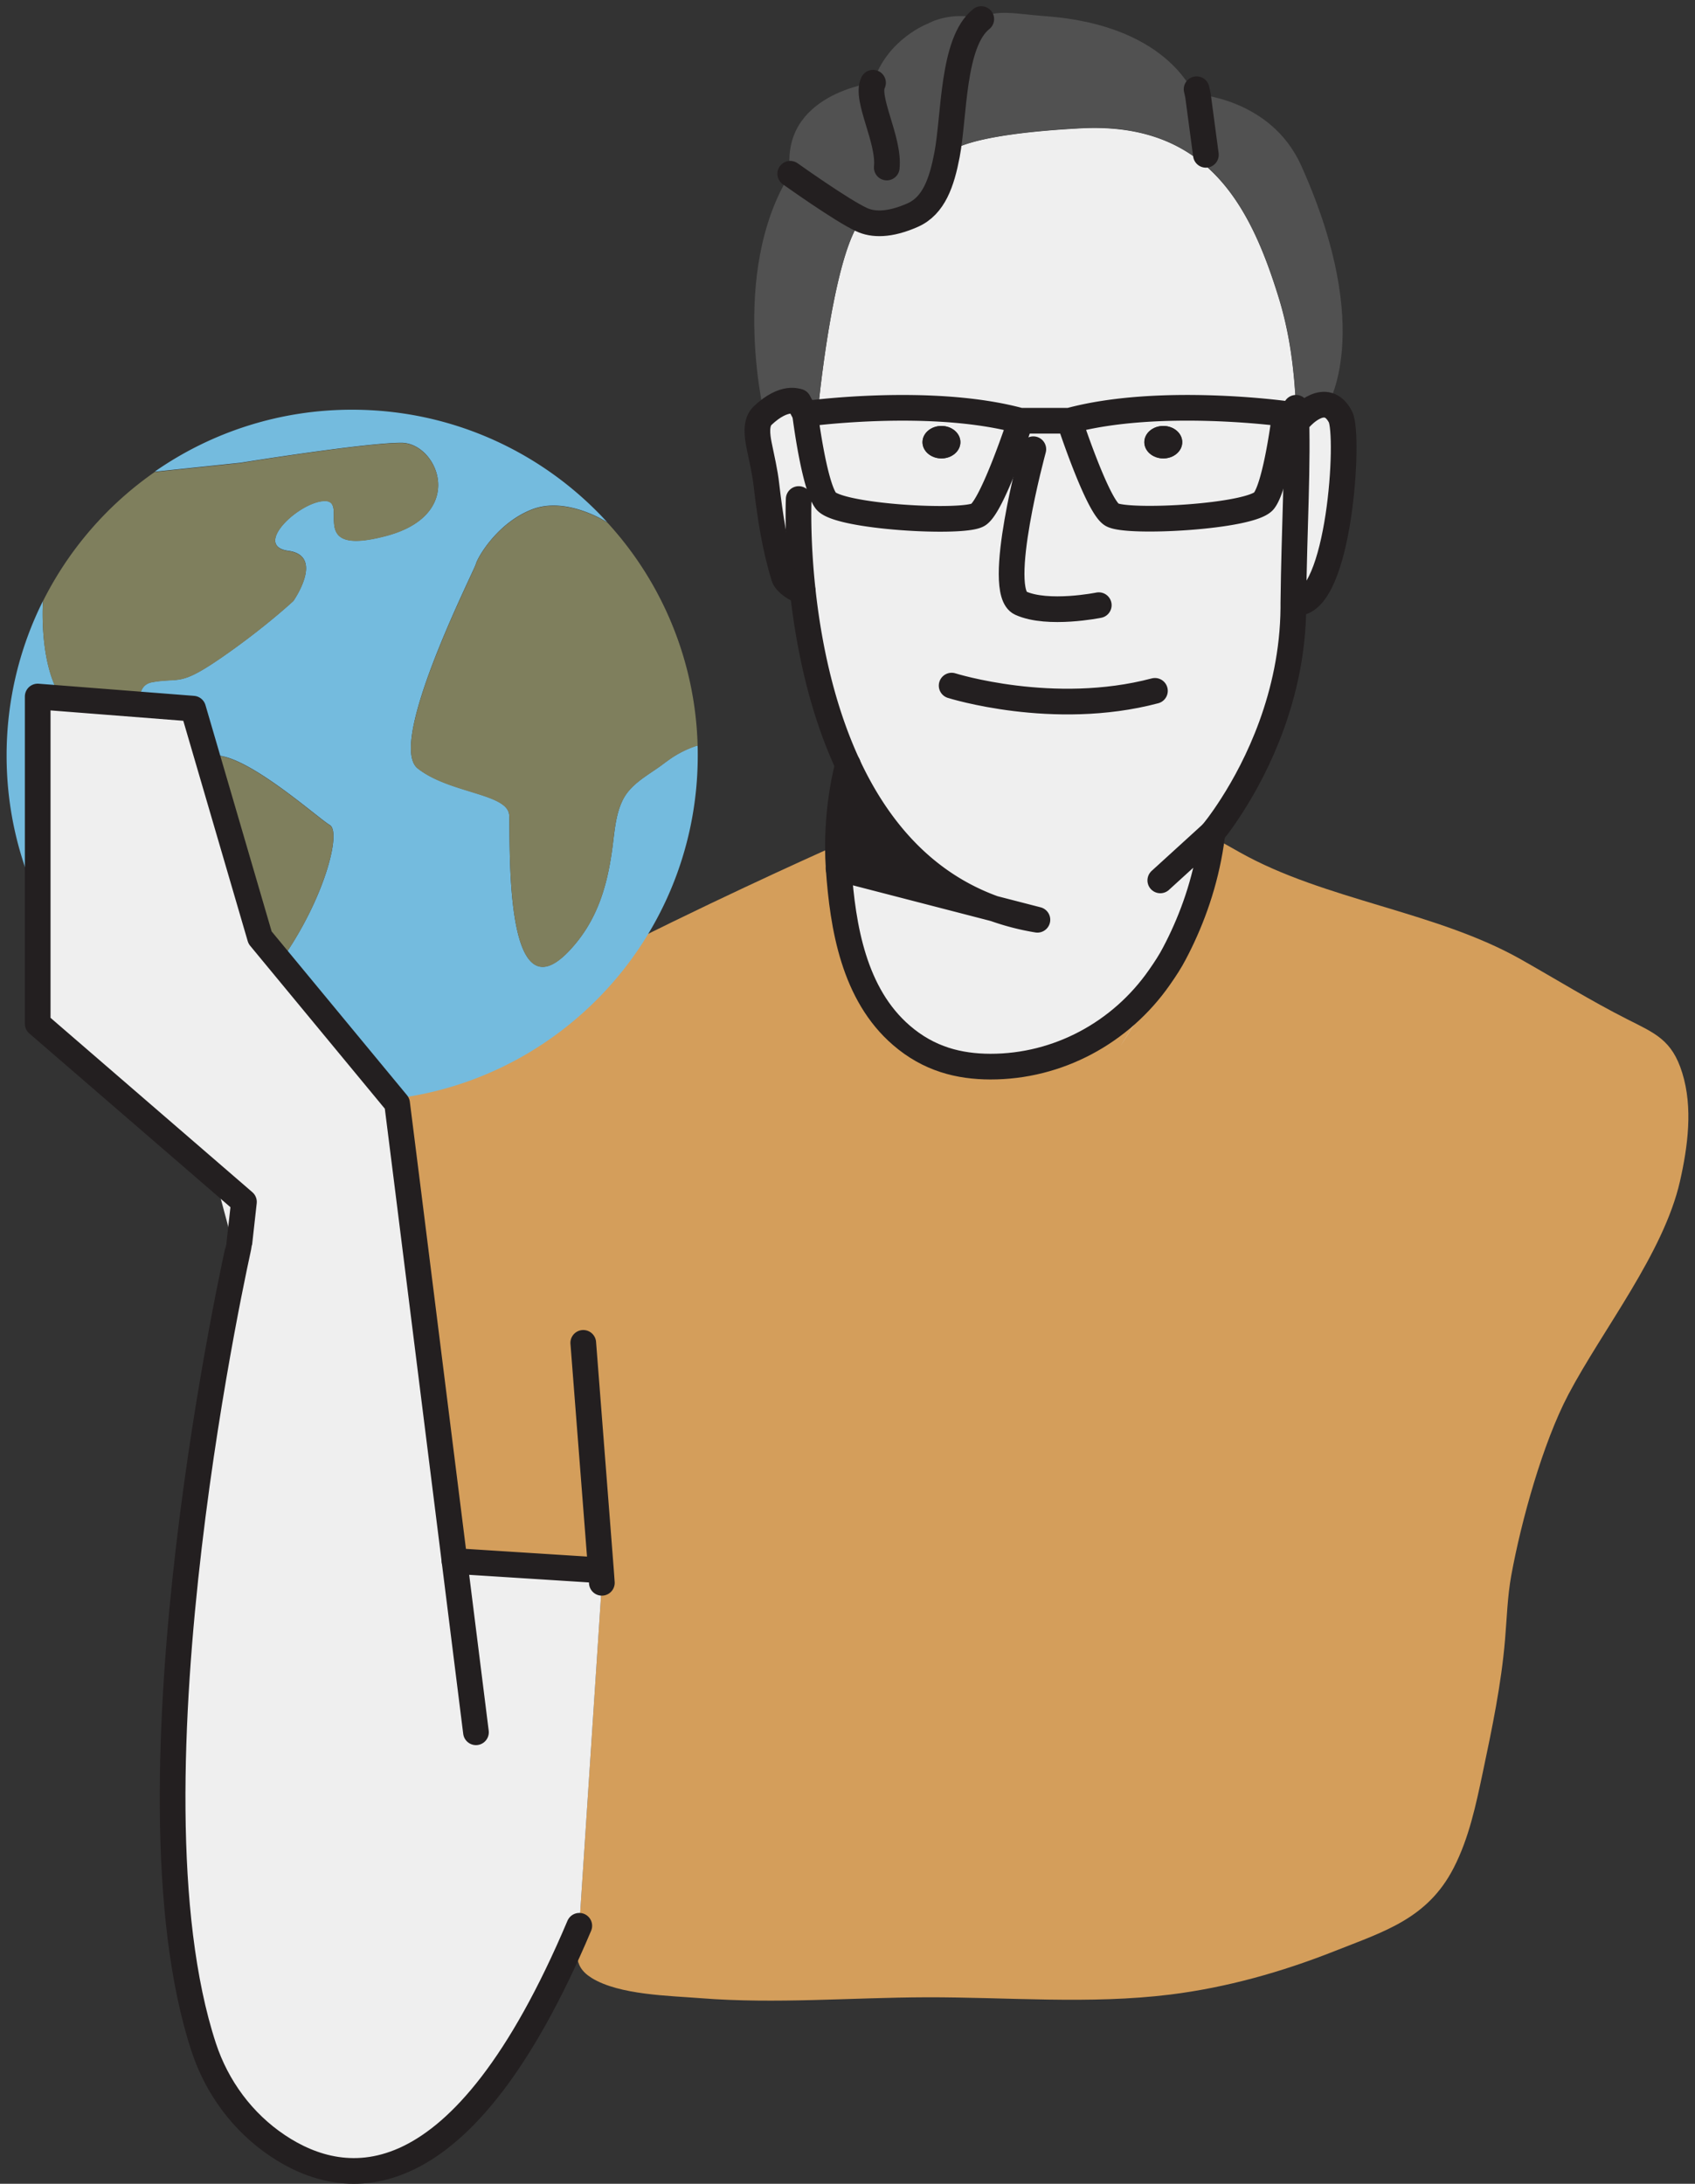 <svg width="132" height="170" fill="none" xmlns="http://www.w3.org/2000/svg"><rect width="100%" height="100%" fill="#333333" stroke="none"/><path d="M45.114 149.897c.017-.238 1.758-26.691 1.758-26.691l-.08-.972-11.406-.724-4.568-36.737C34.264 79.456 65.24 65.76 65.24 65.76c16.645 5.823 28.926-.75 28.926-.75.795.45 1.59.892 2.386 1.342 6.617 3.72 15.24 4.586 21.858 8.314 2.756 1.555 5.478 3.243 8.305 4.674 2.182 1.104 3.499 1.608 4.294 4.188.839 2.694.433 5.725-.177 8.42-1.272 5.61-6.008 11.521-8.694 16.61-1.996 3.79-3.675 9.86-4.444 14.074-.3 1.643-.344 3.322-.486 4.992-.291 3.481-1.007 6.909-1.731 10.337-.539 2.553-1.078 5.133-2.271 7.448-2.032 3.958-5.416 4.948-9.268 6.476-4.117 1.626-8.402 2.836-12.802 3.384-6.29.777-12.67.194-19.005.212-5.848.018-11.706.53-17.555.071-2.456-.195-6.326-.248-8.482-1.564-1.634-1.007-1.104-2.209-.98-4.091Z" fill="#D49E5B"/><path d="M91.437 74.233c-2.2 4.153-4.18 7.192-4.18 7.192s1.582-2.306 4.18-7.192Z" fill="#E2E2E2"/><path d="M83.29 32.752s2.165 6.591 3.296 7.307c1.131.716 10.92.177 11.866-1.087.945-1.263 1.626-6.767 1.626-6.767s-9.799-1.343-16.787.547Zm-5.857 37.982a19.23 19.23 0 0 0 3.357.866l-3.357-.865c-5.601-2.006-9.144-6.344-11.397-11.203-2.112-4.56-3.075-9.56-3.508-13.51-.477-.088-1.307-.627-1.457-1.086-.725-2.324-1.087-4.736-1.37-7.148-.124-1.104-.371-2.094-.583-3.163-.133-.68-.292-1.731.283-2.27 1.714-1.626 2.774-1.078 2.774-1.078l.512.945s.68 5.504 1.626 6.768c.945 1.263 10.735 1.802 11.866 1.087 1.13-.725 3.295-7.307 3.295-7.307-5.654-1.529-13.129-.945-15.788-.663.009-.141 1.157-12.307 3.41-15.002.875.407 2.147.46 3.985-.353 1.652-.733 2.261-2.562 2.668-4.683.026-.07.68-1.555 10.372-2.076 4.392-.239 7.501.937 9.78 2.924 2.872 2.5 4.445 6.291 5.647 10.16.874 2.801 1.245 5.638 1.378 8.695.185 4.417-.133 9.285-.203 15.196v.389c-.062 6.865-2.907 12.43-4.754 15.32-.892 1.405-1.555 2.182-1.555 2.182-.035.265-.07.53-.106.786-.468 3.11-1.466 5.85-2.633 8.164-.08.16-.159.31-.238.46-1.14 2.129-2.942 5.53-5.107 6.838-2.712 1.643-7.545 1.652-10.54 1.069-3.455-.672-6.733-2.668-8.49-5.707a12.206 12.206 0 0 1-1.609-5.249c-.026-.406-.168-3.534-.388-3.587.035-.026 12.13 3.102 12.13 3.102Z" fill="#EFEFEF"/><path d="M63.686 32.099c2.66-.283 10.143-.875 15.788.662 0 0-2.164 6.591-3.295 7.307-1.131.724-10.92.177-11.866-1.087-.945-1.263-1.626-6.768-1.626-6.768s.372-.044.999-.114Zm11.106 2.323c0-.698-.663-1.263-1.476-1.263s-1.475.565-1.475 1.263.662 1.264 1.475 1.264c.813 0 1.476-.566 1.476-1.264ZM100.068 32.213s-.68 5.505-1.626 6.768c-.945 1.264-10.734 1.802-11.865 1.087-1.131-.716-3.296-7.307-3.296-7.307 6.998-1.9 16.787-.548 16.787-.548Zm-8.005 2.21c0-.699-.662-1.264-1.475-1.264-.813 0-1.476.565-1.476 1.263s.663 1.264 1.476 1.264c.822 0 1.475-.566 1.475-1.264Z" fill="#EFEFEF"/><path d="M103.276 31.745h-2.341c-.133-3.048-.504-5.884-1.378-8.694-1.21-3.87-2.775-7.66-5.646-10.16l-.919-5.575s5.946.256 8.341 5.575c5.866 13.04 1.943 18.854 1.943 18.854Z" fill="#515151"/><path d="m93.291 8.27.61 4.63c-2.28-1.988-5.39-3.163-9.78-2.925-9.693.53-10.346 2.015-10.373 2.077.583-3.04.398-8.774 2.668-10.576 1.025-.813 2.845-.371 4.957-.22 10.054.724 11.803 6.537 11.803 6.537l.115.477Z" fill="#515151"/><path d="M67.996 6.441c1.087-3.428 4.285-4.611 4.285-4.611s1.758-1.025 4.144-.354c-2.28 1.803-2.085 7.536-2.668 10.576-.407 2.12-1.016 3.95-2.669 4.682-1.837.813-3.11.76-3.984.354-1.555-.716-5.557-3.57-5.557-3.57-.884-6.202 6.45-7.077 6.45-7.077Z" fill="#515151"/><path d="M61.539 13.527s4.01 2.863 5.557 3.57c-2.253 2.694-3.402 14.86-3.41 15.002-.636.07-2.147-.83-2.147-.83L59.62 32.76c.01-.008-2.95-11.423 1.918-19.234Z" fill="#515151"/><path d="M104.389 32.452c.893 1.334-.062 14.428-3.393 14.49h-.256c.062-5.911.389-10.78.203-15.197h1.688c-.009 0 .857-.627 1.758.707Z" fill="#EFEFEF"/><path d="M90.597 33.159c.812 0 1.475.565 1.475 1.263s-.663 1.264-1.475 1.264c-.813 0-1.476-.566-1.476-1.264 0-.698.663-1.263 1.476-1.263ZM77.433 70.735l-12.121-3.137c-.31-4.47.724-8.066.724-8.066 2.244 4.85 5.796 9.197 11.397 11.203ZM73.315 33.159c.813 0 1.476.565 1.476 1.263s-.663 1.264-1.476 1.264-1.475-.566-1.475-1.264c0-.698.662-1.263 1.475-1.263Z" fill="#231F20"/><path d="M54.328 58.056c.01.257.01.513.01.76 0 14.86-12.052 26.912-26.913 26.912-14.86 0-26.911-12.051-26.911-26.912 0-4.33 1.025-8.42 2.836-12.042 0 0-.415 5.672 1.908 8.128 2.324 2.456 7.89 5.69 7.89 5.69s-1.034 3.366 0 6.335c1.034 2.977 2.589 1.811 3.234 4.01.644 2.2.52 9.702 5.557 10.736 0 0-3.358-2.2 0-6.98 3.366-4.78 4.656-9.94 3.746-10.47-.901-.521-6.591-5.637-9.047-5.407-2.456.23-4.78-.936-4.78-.936s-2.2-4.4 0-4.78c2.2-.389 2.067.389 5.434-1.944 3.357-2.324 5.557-4.382 5.557-4.382s2.456-3.508-.389-3.896c-2.845-.39.901-3.88 2.845-3.88 1.944 0-1.555 4.4 4.78 2.713 6.335-1.678 4.011-7.244 1.166-7.244s-12.528 1.555-12.528 1.555l-6.68.697a26.805 26.805 0 0 1 15.383-4.824c7.872 0 14.957 3.384 19.878 8.774-.088-.062-3.171-2.041-5.848-1.025-2.713 1.034-4.268 3.746-4.4 4.267-.133.522-6.98 13.969-4.524 15.904 2.456 1.934 6.998 1.934 7.121 3.622.124 1.679-.53 16.036 4.648 10.602 2.27-2.385 3.048-5.23 3.436-8.411.142-1.13.248-2.332.77-3.375.644-1.281 2.014-1.935 3.127-2.774.185-.142.37-.274.556-.407a8.056 8.056 0 0 1 2.085-1.033l.053.017Z" fill="#74BBDE"/><path d="M54.33 58.056h-.054a8.06 8.06 0 0 0-2.085 1.034c-.186.133-.371.265-.557.406-1.104.831-2.482 1.494-3.127 2.775-.521 1.033-.636 2.235-.769 3.375-.389 3.18-1.166 6.025-3.437 8.41-5.168 5.434-4.523-8.923-4.647-10.601-.124-1.679-4.665-1.679-7.121-3.623-2.456-1.944 4.4-15.382 4.523-15.903.133-.521 1.68-3.234 4.4-4.267 2.677-1.016 5.752.963 5.85 1.025a26.747 26.747 0 0 1 7.023 17.37ZM31.252 34.484c2.845 0 5.168 5.557-1.166 7.245-6.335 1.678-2.845-2.713-4.78-2.713-1.944 0-5.69 3.49-2.845 3.879 2.845.389.389 3.896.389 3.896s-2.2 2.059-5.558 4.382c-3.366 2.324-3.233 1.555-5.433 1.944-2.2.389 0 4.78 0 4.78s2.323 1.166 4.78.937c2.456-.23 8.146 4.885 9.047 5.407.9.52-.39 5.68-3.746 10.47-3.358 4.779 0 6.979 0 6.979-5.045-1.034-4.913-8.535-5.558-10.735-.645-2.2-2.2-1.033-3.233-4.01-1.034-2.978 0-6.336 0-6.336s-5.558-3.233-7.89-5.69c-2.333-2.456-1.909-8.128-1.909-8.128a26.977 26.977 0 0 1 8.694-10.045l6.68-.698c0-.01 9.683-1.564 12.528-1.564Z" fill="#7F7F5D"/><path d="m31.782 92.77 3.605 28.749 11.406.724.08.972-1.758 26.691c-.098.345-7.616 25.631-24.067 17.432-16.557-8.252-2.66-69.568-2.66-69.568l-1.89-7.041L2.935 78.447V54.213l12.104.945 5.212 17.82c2.36 1.211 11.54 13.015 11.54 13.015v6.776h-.01Z" fill="#EFEFEF"/><path d="m46.87 123.215-.07-.972-1.378-17.705M35.395 121.519l11.406.725M62.695 32.213s.362-.053.99-.114c2.66-.283 10.143-.875 15.788.662 0 0-2.164 6.591-3.295 7.307-1.131.724-10.92.177-11.866-1.087-.936-1.263-1.617-6.768-1.617-6.768ZM100.068 32.214s-9.79-1.352-16.787.539c0 0 2.165 6.59 3.296 7.306 1.13.716 10.92.177 11.865-1.086.955-1.255 1.626-6.76 1.626-6.76ZM83.29 32.752h-3.808M77.432 70.734a19.24 19.24 0 0 0 3.357.866l-3.357-.866ZM77.431 70.735l-12.13-3.137M62.2 38.849s-.141 2.995.318 7.174c.433 3.95 1.396 8.95 3.508 13.509 2.253 4.85 5.805 9.197 11.397 11.203" stroke="#231F20" stroke-width="2" stroke-miterlimit="10" stroke-linecap="round" stroke-linejoin="round"/><path d="M66.036 59.532s-1.034 3.596-.724 8.066c.318 4.577 1.184 9.807 4.886 12.997 2.146 1.855 4.497 2.43 6.926 2.438 5.257.009 10.16-2.633 13.165-6.944.468-.663.874-1.299 1.157-1.847.08-.15.159-.3.239-.46 1.166-2.305 2.164-5.044 2.632-8.163.036-.256.071-.521.106-.786l-4.064 3.702" stroke="#231F20" stroke-width="2" stroke-miterlimit="10" stroke-linecap="round" stroke-linejoin="round"/><path d="M94.414 64.833s.663-.778 1.555-2.183c1.855-2.898 4.691-8.455 4.753-15.32v-.389c.062-5.91.389-10.778.204-15.196M62.519 46.023c-.477-.089-1.308-.628-1.458-1.087-.725-2.324-1.087-4.736-1.37-7.148-.123-1.104-.37-2.094-.583-3.163-.132-.68-.291-1.731.283-2.27 1.714-1.626 2.774-1.078 2.774-1.078M93.186 6.945l.106.477.618 4.63M61.54 13.527s4.01 2.863 5.556 3.57c.875.406 2.147.459 3.985-.354 1.652-.733 2.262-2.562 2.668-4.682.583-3.04.398-8.774 2.668-10.576" stroke="#231F20" stroke-width="2" stroke-miterlimit="10" stroke-linecap="round" stroke-linejoin="round"/><path d="M69.058 13.041c.22-2.155-1.68-5.354-1.07-6.6M101.332 32.47s1.944-2.165 3.057-.018c.733 1.422-.062 14.428-3.393 14.49M80.472 34.97s-3.022 11.062-.99 11.98c2.13.964 6.087.16 6.087.16M62.696 32.213l-.512-.945M74.11 53.373s7.916 2.5 15.832.407M37.066 134.851l-1.67-13.332-3.605-28.75-.866-6.873-10.673-12.909-5.212-17.82-12.104-.945v25.471l16.062 13.871-.362 3.252S9.11 138.774 15.86 159.36c1.025 3.127 3.04 5.857 5.779 7.686 5.195 3.472 14.26 4.656 23.474-17.131" stroke="#231F20" stroke-width="2" stroke-miterlimit="10" stroke-linecap="round" stroke-linejoin="round"/></svg>